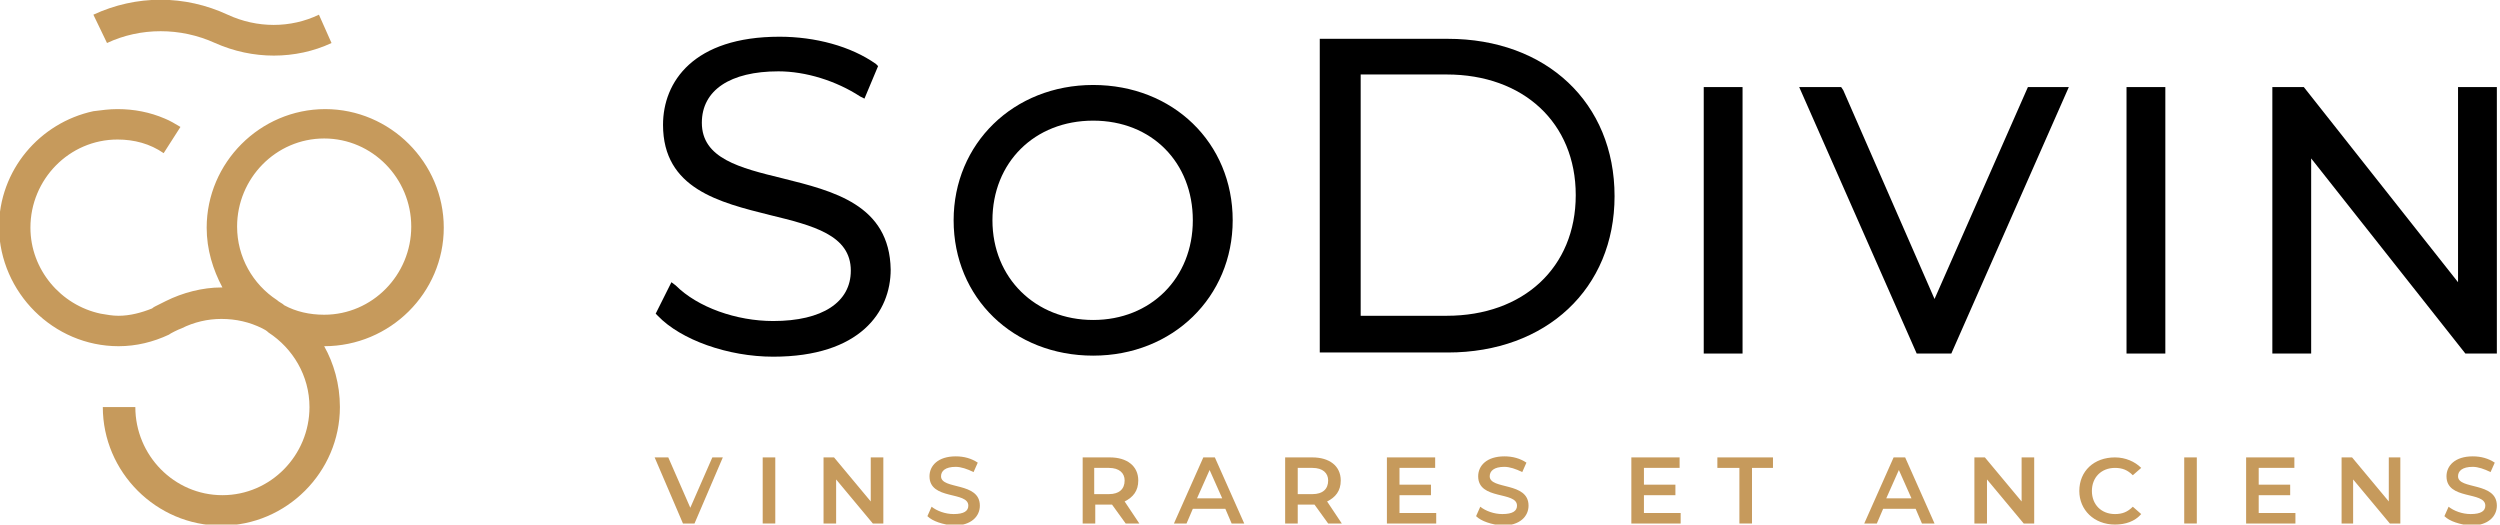<?xml version="1.0" encoding="utf-8"?>
<!-- Generator: Adobe Illustrator 26.5.0, SVG Export Plug-In . SVG Version: 6.00 Build 0)  -->
<svg version="1.1" id="Layer_1" xmlns="http://www.w3.org/2000/svg" xmlns:xlink="http://www.w3.org/1999/xlink" x="0px" y="0px"
	 viewBox="0 0 238.3 50" style="enable-background:new 0 0 238.3 50;" xml:space="preserve">
<style type="text/css">
	.st0{fill:#C69A5C;}
	.st1{fill-rule:evenodd;clip-rule:evenodd;fill:#C69A5C;}
</style>
<path class="st0" d="M68.9,43.6l-2.7,6.3h-1.1l-2.7-6.3h1.3l2.1,4.8l2.1-4.8H68.9z"/>
<path class="st0" d="M72.7,43.6h1.2v6.3h-1.2V43.6z"/>
<path class="st0" d="M84.2,43.6v6.3h-1l-3.5-4.2v4.2h-1.2v-6.3h1l3.5,4.2v-4.2H84.2z"/>
<path class="st0" d="M88.4,49.2l0.4-0.9c0.5,0.4,1.3,0.7,2.1,0.7c1,0,1.4-0.3,1.4-0.8c0-1.4-3.7-0.5-3.7-2.8c0-1,0.8-1.9,2.5-1.9
	c0.8,0,1.5,0.2,2.1,0.6L92.8,45c-0.6-0.3-1.2-0.5-1.7-0.5c-1,0-1.4,0.4-1.4,0.9c0,1.3,3.7,0.5,3.7,2.8c0,1-0.8,1.9-2.5,1.9
	C89.9,50,88.9,49.7,88.4,49.2L88.4,49.2z"/>
<path class="st0" d="M107.3,49.9l-1.3-1.8c-0.1,0-0.2,0-0.2,0h-1.4v1.8h-1.2v-6.3h2.6c1.6,0,2.7,0.8,2.7,2.2c0,1-0.5,1.6-1.3,2
	l1.4,2.1H107.3L107.3,49.9z M105.7,44.6h-1.4v2.5h1.4c1,0,1.5-0.5,1.5-1.3C107.2,45.1,106.7,44.6,105.7,44.6z"/>
<path class="st0" d="M116.8,48.5h-3.1l-0.6,1.4h-1.2l2.8-6.3h1.1l2.8,6.3h-1.2L116.8,48.5z M116.5,47.5l-1.2-2.7l-1.2,2.7H116.5z"/>
<path class="st0" d="M126.6,49.9l-1.3-1.8c-0.1,0-0.2,0-0.2,0h-1.4v1.8h-1.2v-6.3h2.6c1.6,0,2.7,0.8,2.7,2.2c0,1-0.5,1.6-1.3,2
	l1.4,2.1H126.6L126.6,49.9z M125.1,44.6h-1.4v2.5h1.4c1,0,1.5-0.5,1.5-1.3C126.6,45.1,126.1,44.6,125.1,44.6z"/>
<path class="st0" d="M136.9,48.9v1h-4.7v-6.3h4.6v1h-3.4v1.6h3v1h-3v1.7L136.9,48.9L136.9,48.9z"/>
<path class="st0" d="M140.7,49.2l0.4-0.9c0.5,0.4,1.3,0.7,2.1,0.7c1,0,1.4-0.3,1.4-0.8c0-1.4-3.7-0.5-3.7-2.8c0-1,0.8-1.9,2.5-1.9
	c0.8,0,1.5,0.2,2.1,0.6l-0.4,0.9c-0.6-0.3-1.2-0.5-1.7-0.5c-1,0-1.4,0.4-1.4,0.9c0,1.3,3.7,0.5,3.7,2.8c0,1-0.8,1.9-2.5,1.9
	C142.2,50,141.2,49.7,140.7,49.2L140.7,49.2z"/>
<path class="st0" d="M160.2,48.9v1h-4.7v-6.3h4.6v1h-3.4v1.6h3v1h-3v1.7L160.2,48.9L160.2,48.9z"/>
<path class="st0" d="M165.8,44.6h-2.1v-1h5.3v1H167v5.3h-1.2L165.8,44.6L165.8,44.6z"/>
<path class="st0" d="M182.6,48.5h-3.1l-0.6,1.4h-1.2l2.8-6.3h1.1l2.8,6.3h-1.2L182.6,48.5z M182.2,47.5l-1.2-2.7l-1.2,2.7H182.2z"/>
<path class="st0" d="M193.9,43.6v6.3h-1l-3.5-4.2v4.2h-1.2v-6.3h1l3.5,4.2v-4.2H193.9z"/>
<path class="st0" d="M198.2,46.8c0-1.9,1.4-3.2,3.4-3.2c1,0,1.9,0.4,2.5,1l-0.8,0.7c-0.5-0.5-1-0.7-1.7-0.7c-1.3,0-2.2,0.9-2.2,2.2
	c0,1.3,0.9,2.2,2.2,2.2c0.7,0,1.2-0.2,1.7-0.7l0.8,0.7c-0.6,0.7-1.5,1-2.5,1C199.6,50,198.2,48.6,198.2,46.8L198.2,46.8z"/>
<path class="st0" d="M208.2,43.6h1.2v6.3h-1.2V43.6z"/>
<path class="st0" d="M218.8,48.9v1h-4.7v-6.3h4.6v1h-3.4v1.6h3v1h-3v1.7L218.8,48.9L218.8,48.9z"/>
<path class="st0" d="M228.8,43.6v6.3h-1l-3.5-4.2v4.2h-1.1v-6.3h1l3.5,4.2v-4.2H228.8z"/>
<path class="st0" d="M233,49.2l0.4-0.9c0.5,0.4,1.3,0.7,2.1,0.7c1,0,1.4-0.3,1.4-0.8c0-1.4-3.7-0.5-3.7-2.8c0-1,0.8-1.9,2.5-1.9
	c0.8,0,1.5,0.2,2.1,0.6l-0.4,0.9c-0.6-0.3-1.2-0.5-1.7-0.5c-1,0-1.4,0.4-1.4,0.9c0,1.3,3.7,0.5,3.7,2.8c0,1-0.8,1.9-2.5,1.9
	C234.5,50,233.5,49.7,233,49.2L233,49.2z"/>
<path class="st1" d="M30.9,33C30.9,33,30.9,33,30.9,33c6.3,0,11.4-5.1,11.4-11.3c0-6.2-5.1-11.3-11.3-11.3s-11.3,5.1-11.3,11.3
	c0,2.1,0.6,4,1.5,5.7c0,0,0,0-0.1,0c-1.8,0-3.7,0.5-5.3,1.3l-1,0.5c0,0-0.2,0.1-0.3,0.2c-1,0.4-2.1,0.7-3.2,0.7
	c-0.6,0-1.1-0.1-1.7-0.2c-3.8-0.8-6.7-4.2-6.7-8.2c0-4.6,3.7-8.4,8.3-8.4c1.6,0,3.1,0.4,4.4,1.3l1.6-2.5c-0.5-0.3-1-0.6-1.5-0.8l0,0
	c-1.4-0.6-2.9-0.9-4.5-0.9c-0.8,0-1.5,0.1-2.3,0.2c-5.1,1.1-9,5.6-9,11.1C0,27.9,5.1,33,11.3,33c1.7,0,3.3-0.4,4.8-1.1
	c0.1-0.1,0.9-0.5,1.2-0.6c1.2-0.6,2.5-0.9,3.8-0.9c1.4,0,2.7,0.3,3.9,0.9c0.2,0.1,0.4,0.2,0.6,0.4c2.3,1.5,3.9,4.1,3.9,7.1
	c0,4.6-3.7,8.4-8.3,8.4c-4.6,0-8.3-3.8-8.3-8.4H9.8c0,6.2,5.1,11.3,11.3,11.3v0c6.2,0,11.3-5.1,11.3-11.3
	C32.4,36.6,31.8,34.6,30.9,33z M27.1,29.1c1.1,0.6,2.4,0.9,3.8,0.9c4.6,0,8.3-3.8,8.3-8.4c0-4.6-3.7-8.4-8.3-8.4
	c-4.6,0-8.3,3.8-8.3,8.4c0,2.9,1.5,5.5,3.8,7C26.6,28.8,26.9,28.9,27.1,29.1z"/>
<path class="st0" d="M26.1,5.3c-1.9,0-3.8-0.4-5.6-1.2c-3.3-1.5-7.1-1.5-10.3,0L8.9,1.4c4.1-1.9,8.7-1.9,12.8,0c2.8,1.3,6,1.3,8.7,0
	l1.2,2.7C29.9,4.9,28,5.3,26.1,5.3L26.1,5.3z"/>
<path d="M74.6,17c-4.1-1-7.7-1.9-7.7-5.3c0-3.1,2.7-4.9,7.3-4.9c2.6,0,5.5,0.9,7.8,2.4l0.4,0.2l1.3-3.1l-0.2-0.2
	c-2.4-1.7-5.8-2.6-9.2-2.6c-8.2,0-11.1,4.3-11.1,8.4c0,6.1,5.4,7.4,10.2,8.6c4.1,1,7.7,1.9,7.7,5.3c0,3-2.7,4.8-7.4,4.8
	c-3.5,0-7.2-1.3-9.3-3.4l-0.4-0.3l-1.5,3l0.2,0.2c2.2,2.3,6.7,3.9,11,3.9c8.3,0,11.2-4.3,11.2-8.3C84.8,19.5,79.4,18.2,74.6,17
	L74.6,17z"/>
<path d="M104.2,8.1c-7.6,0-13.3,5.6-13.3,12.9c0,7.4,5.7,12.9,13.3,12.9c7.6,0,13.3-5.6,13.3-12.9C117.5,13.6,111.8,8.1,104.2,8.1z
	 M113.7,21c0,5.5-4,9.5-9.5,9.5c-5.5,0-9.6-4-9.6-9.5c0-5.5,4-9.5,9.6-9.5C109.8,11.5,113.7,15.5,113.7,21z"/>
<path d="M138,3.7h-12.2v29.9H138c9.4,0,15.9-6.1,15.9-14.9C153.9,9.8,147.4,3.7,138,3.7z M150.2,18.6c0,6.9-5,11.5-12.3,11.5h-8.2
	V7.1h8.2C145.2,7.1,150.2,11.7,150.2,18.6z"/>
<path d="M166.1,8.3h-3.7v25.4h3.7V8.3z"/>
<path d="M184.4,28.5l-8.7-19.9l-0.2-0.3h-4l11.2,25.4h3.3l11.2-25.4h-3.9L184.4,28.5z"/>
<path d="M206.4,8.3h-3.7v25.4h3.7V8.3z"/>
<path d="M234.3,8.3v18.6L219.6,8.3h-3v25.4h3.7V15.1L235,33.7h3V8.3H234.3z"/>
</svg>
